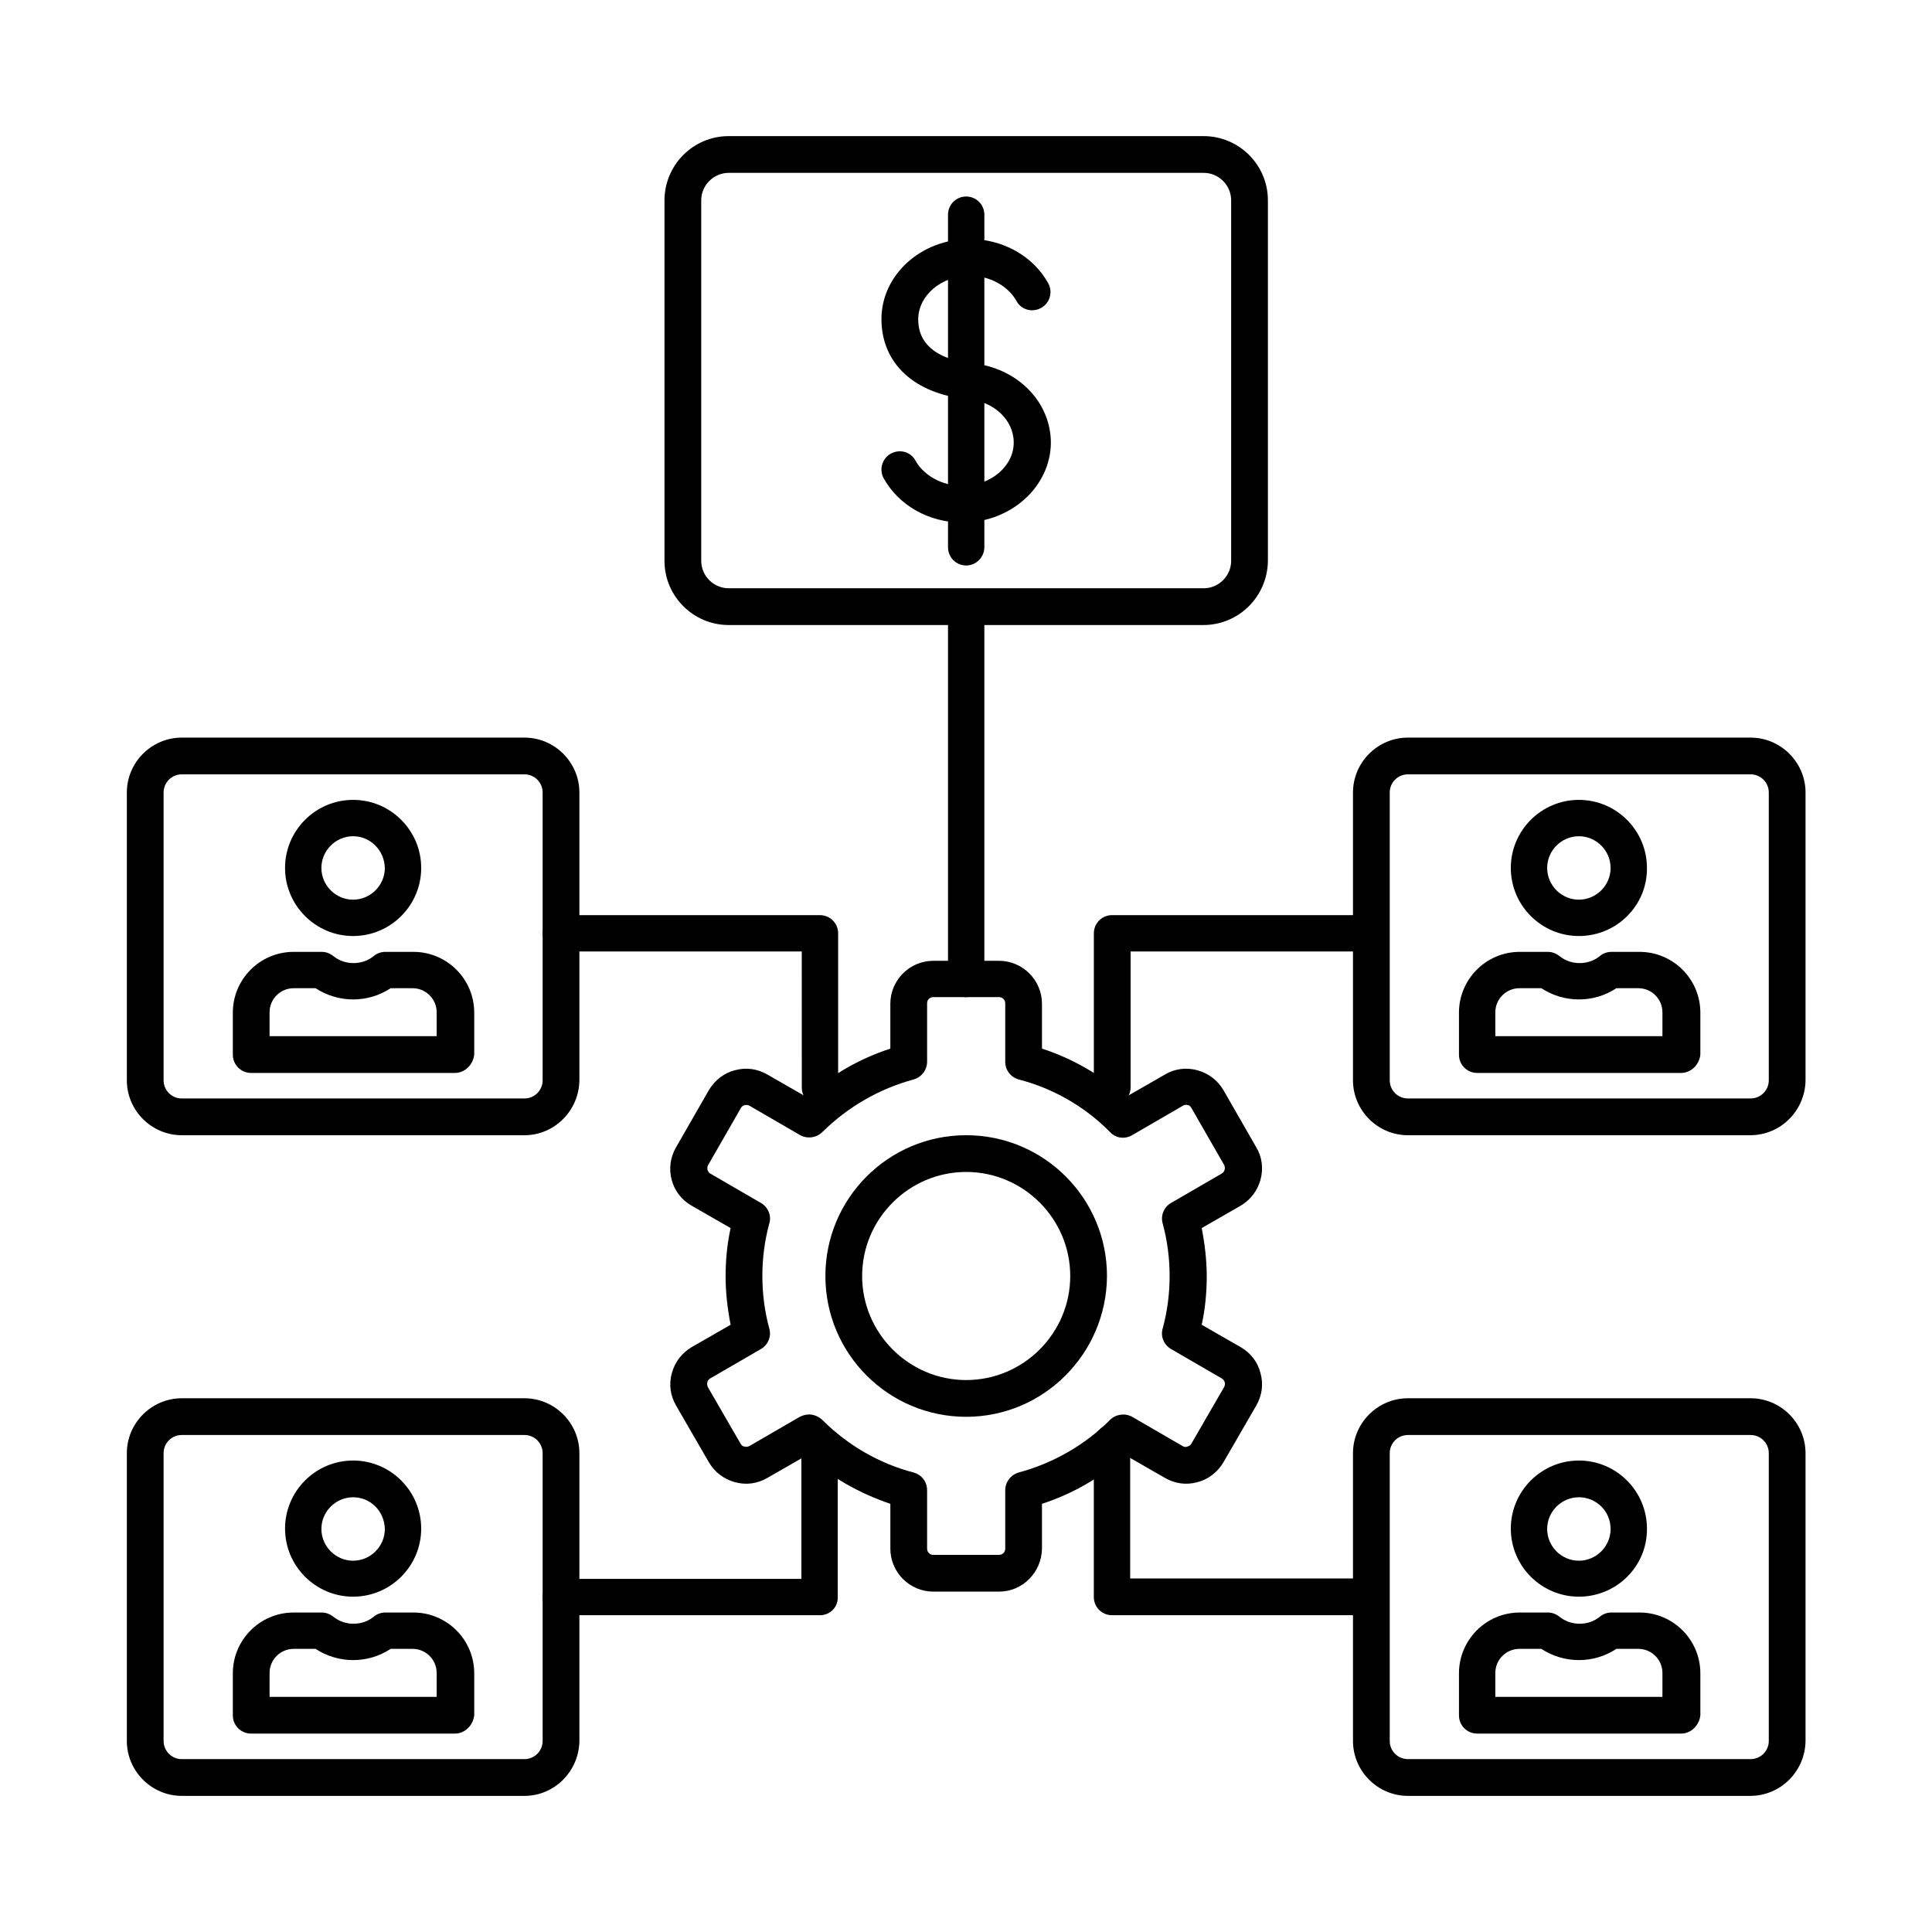 <?xml version="1.0" encoding="UTF-8"?>
<!-- The Best Svg Icon site in the world: iconSvg.co, Visit us! https://iconsvg.co -->
<svg fill="#000000" width="800px" height="800px" version="1.1" viewBox="144 144 512 512" xmlns="http://www.w3.org/2000/svg">
 <g fill-rule="evenodd">
  <path d="m399.02 282.48c-8.816 0-16.812-4.512-20.809-11.684-1.332-2.359-0.41-5.332 1.844-6.559 2.359-1.332 5.332-0.512 6.559 1.844 2.254 3.996 7.074 6.664 12.402 6.664 7.484 0 13.633-5.125 13.633-11.48 0-5.945-5.227-10.867-12.094-11.48-14.145-1.332-22.961-9.43-22.961-21.219 0-11.684 10.457-21.219 23.371-21.219 8.816 0 16.812 4.512 20.809 11.684 1.332 2.359 0.41 5.332-1.844 6.559-2.359 1.332-5.332 0.512-6.559-1.844-2.254-3.996-7.074-6.664-12.402-6.664-7.484 0-13.633 5.227-13.633 11.582 0 9.227 9.84 11.172 14.145 11.582 11.992 1.129 21.012 10.148 21.012 21.117-0.102 11.586-10.555 21.117-23.473 21.117z"/>
  <path d="m400.05 293.86c-2.664 0-4.816-2.152-4.816-4.816v-88.152c0-2.664 2.152-4.816 4.816-4.816 2.664 0 4.816 2.152 4.816 4.816v88.152c0 2.562-2.152 4.816-4.816 4.816z"/>
  <path d="m337.11 189.81c-3.996 0-7.277 3.281-7.277 7.277v95.535c0 3.996 3.281 7.277 7.277 7.277h125.88c3.996 0 7.277-3.281 7.277-7.277v-95.535c0-3.996-3.281-7.277-7.277-7.277zm125.77 119.83h-125.77c-9.328 0-17.016-7.586-17.016-17.016v-95.535c0-9.328 7.586-17.016 17.016-17.016h125.88c9.328 0 17.016 7.586 17.016 17.016v95.535c-0.102 9.43-7.688 17.016-17.117 17.016z"/>
  <path d="m358.43 518.85c1.23 0 2.461 0.512 3.484 1.434 6.664 6.664 15.066 11.582 24.191 13.941 2.152 0.613 3.586 2.461 3.586 4.715v15.477c0 0.922 0.719 1.641 1.641 1.641h17.426c0.922 0 1.641-0.719 1.641-1.641v-15.477c0-2.152 1.434-4.102 3.586-4.715 9.121-2.461 17.527-7.277 24.191-13.941 1.539-1.539 3.996-1.844 5.844-0.82l13.43 7.789c0.512 0.309 1.023 0.203 1.23 0.102 0.203-0.102 0.719-0.203 1.023-0.719l8.711-15.066c0.41-0.82 0.203-1.742-0.613-2.254l-13.43-7.789c-1.949-1.129-2.871-3.383-2.254-5.434 1.23-4.512 1.844-9.227 1.844-13.941s-0.613-9.43-1.844-13.941c-0.613-2.152 0.41-4.406 2.254-5.434l13.43-7.789c0.719-0.41 1.023-1.434 0.613-2.254l-8.711-15.172c-0.309-0.512-0.719-0.719-1.023-0.719-0.203-0.102-0.719-0.102-1.23 0.203l-13.43 7.789c-1.949 1.129-4.305 0.82-5.844-0.82-6.664-6.766-15.066-11.582-24.191-13.941-2.152-0.613-3.586-2.461-3.586-4.715v-15.477c0-0.922-0.719-1.641-1.641-1.641h-17.426c-0.922 0-1.641 0.719-1.641 1.641v15.477c0 2.152-1.434 4.102-3.586 4.715-9.121 2.461-17.426 7.277-24.191 13.941-1.539 1.539-3.996 1.844-5.844 0.82l-13.43-7.789c-0.512-0.309-1.023-0.203-1.23-0.203-0.203 0.102-0.719 0.203-1.023 0.719l-8.711 15.172c-0.309 0.512-0.203 1.023-0.203 1.23 0.102 0.203 0.203 0.719 0.719 1.023l13.43 7.789c1.949 1.129 2.871 3.383 2.254 5.434-1.23 4.512-1.844 9.227-1.844 13.941s0.613 9.43 1.844 13.941c0.613 2.152-0.41 4.406-2.254 5.434l-13.43 7.789c-0.512 0.309-0.719 0.719-0.719 1.023-0.102 0.203-0.102 0.719 0.102 1.23l8.711 15.066c0.309 0.512 0.719 0.719 1.023 0.719 0.203 0.102 0.719 0.102 1.23-0.102l13.43-7.789c0.82-0.406 1.641-0.613 2.461-0.613zm50.328 46.949h-17.426c-6.254 0-11.379-5.125-11.379-11.379v-11.891c-8.199-2.769-15.785-7.074-22.242-12.812l-10.352 5.945c-2.664 1.539-5.637 1.949-8.609 1.129-2.973-0.82-5.332-2.664-6.867-5.227l-8.711-15.066c-1.539-2.664-1.949-5.637-1.129-8.609s2.664-5.332 5.227-6.867l10.352-5.945c-0.82-4.203-1.332-8.508-1.332-12.812s0.41-8.609 1.332-12.812l-10.352-5.945c-5.434-3.074-7.277-10.047-4.102-15.477l8.711-15.172c1.539-2.562 3.996-4.512 6.867-5.227 2.973-0.82 5.945-0.41 8.609 1.129l10.352 5.945c6.457-5.742 14.043-10.148 22.242-12.812v-11.891c0-6.254 5.125-11.379 11.379-11.379h17.426c6.254 0 11.379 5.125 11.379 11.379v11.891c8.199 2.664 15.785 7.074 22.242 12.812l10.352-5.945c2.562-1.539 5.637-1.949 8.609-1.129 2.973 0.82 5.332 2.664 6.867 5.227l8.711 15.172c1.539 2.562 1.949 5.637 1.129 8.609s-2.664 5.332-5.227 6.867l-10.352 5.945c0.82 4.203 1.332 8.508 1.332 12.812s-0.41 8.609-1.332 12.812l10.352 5.945c2.664 1.539 4.512 3.996 5.227 6.867 0.82 2.973 0.41 5.945-1.129 8.609l-8.711 15.066c-1.539 2.562-3.996 4.512-6.867 5.227-2.973 0.82-5.945 0.41-8.609-1.129l-10.352-5.945c-6.457 5.742-14.043 10.148-22.242 12.812v11.891c-0.098 6.254-5.121 11.379-11.375 11.379z"/>
  <path d="m540.28 593.68h44.281v-6.356c0-3.484-2.871-6.356-6.356-6.356h-5.844c-2.973 1.949-6.356 2.973-9.941 2.973-3.484 0-6.969-1.023-9.941-2.973h-5.844c-3.484 0-6.356 2.871-6.356 6.356zm49.199 9.738h-54.02c-2.664 0-4.816-2.152-4.816-4.816v-11.172c0-8.816 7.176-16.094 16.094-16.094h7.484c1.129 0 2.152 0.41 3.074 1.129 1.539 1.23 3.383 1.844 5.332 1.844s3.793-0.613 5.332-1.844c0.82-0.719 1.949-1.129 3.074-1.129h7.484c8.816 0 16.094 7.176 16.094 16.094v11.172c-0.312 2.664-2.465 4.816-5.133 4.816z"/>
  <path d="m562.42 540.79c-4.613 0-8.406 3.793-8.406 8.406 0 4.613 3.793 8.406 8.406 8.406s8.406-3.793 8.406-8.406c-0.004-4.715-3.793-8.406-8.406-8.406zm0 26.344c-9.941 0-18.039-8.098-18.039-18.039s8.098-18.039 18.039-18.039c9.941 0 18.039 8.098 18.039 18.039 0.102 9.941-7.996 18.039-18.039 18.039z"/>
  <path d="m517.11 524.29c-2.664 0-4.816 2.152-4.816 4.816v76.262c0 2.664 2.152 4.816 4.816 4.816h90.82c2.664 0 4.816-2.152 4.816-4.816v-76.262c0-2.664-2.152-4.816-4.816-4.816zm90.719 95.637h-90.719c-7.996 0-14.555-6.559-14.555-14.555v-76.262c0-7.996 6.559-14.555 14.555-14.555h90.82c7.996 0 14.555 6.559 14.555 14.555v76.262c-0.102 7.996-6.559 14.555-14.656 14.555z"/>
  <path d="m562.42 365.61c-4.613 0-8.406 3.793-8.406 8.406s3.793 8.406 8.406 8.406 8.406-3.793 8.406-8.406c-0.004-4.613-3.793-8.406-8.406-8.406zm0 26.445c-9.941 0-18.039-8.098-18.039-18.039s8.098-18.039 18.039-18.039c9.941 0 18.039 8.098 18.039 18.039 0.102 9.941-7.996 18.039-18.039 18.039z"/>
  <path d="m517.11 349.21c-2.664 0-4.816 2.152-4.816 4.816v76.262c0 2.664 2.152 4.816 4.816 4.816h90.82c2.664 0 4.816-2.152 4.816-4.816v-76.262c0-2.664-2.152-4.816-4.816-4.816zm90.719 95.637h-90.719c-7.996 0-14.555-6.559-14.555-14.555v-76.262c0-7.996 6.559-14.555 14.555-14.555h90.82c7.996 0 14.555 6.559 14.555 14.555v76.262c-0.102 7.996-6.559 14.555-14.656 14.555z"/>
  <path d="m540.28 418.6h44.281v-6.356c0-3.484-2.871-6.356-6.356-6.356h-5.844c-2.973 1.949-6.356 2.973-9.941 2.973-3.484 0-6.969-1.023-9.941-2.973h-5.844c-3.484 0-6.356 2.871-6.356 6.356zm49.199 9.738h-54.02c-2.664 0-4.816-2.152-4.816-4.816v-11.172c0-8.816 7.176-16.094 16.094-16.094h7.484c1.129 0 2.152 0.41 3.074 1.129 1.539 1.23 3.383 1.844 5.332 1.844s3.793-0.613 5.332-1.844c0.82-0.719 1.949-1.129 3.074-1.129h7.484c8.816 0 16.094 7.176 16.094 16.094v11.172c-0.312 2.664-2.465 4.816-5.133 4.816z"/>
  <path d="m192.17 349.21c-2.664 0-4.816 2.152-4.816 4.816v76.262c0 2.664 2.152 4.816 4.816 4.816h90.82c2.664 0 4.816-2.152 4.816-4.816v-76.262c0-2.664-2.152-4.816-4.816-4.816zm90.816 95.637h-90.816c-7.996 0-14.555-6.559-14.555-14.555v-76.262c0-7.996 6.559-14.555 14.555-14.555h90.82c7.996 0 14.555 6.559 14.555 14.555v76.262c-0.105 7.996-6.562 14.555-14.559 14.555z"/>
  <path d="m215.44 418.6h44.281v-6.356c0-3.484-2.871-6.356-6.356-6.356h-5.844c-2.973 1.949-6.356 2.973-9.941 2.973-3.484 0-6.969-1.023-9.941-2.973h-5.844c-3.484 0-6.356 2.871-6.356 6.356zm49.102 9.738h-54.02c-2.664 0-4.816-2.152-4.816-4.816v-11.172c0-8.816 7.176-16.094 16.094-16.094h7.484c1.129 0 2.152 0.41 3.074 1.129 1.539 1.23 3.383 1.844 5.332 1.844s3.793-0.613 5.332-1.844c0.82-0.719 1.949-1.129 3.074-1.129h7.484c8.816 0 16.094 7.176 16.094 16.094v11.172c-0.316 2.664-2.469 4.816-5.133 4.816z"/>
  <path d="m237.58 365.61c-4.613 0-8.406 3.793-8.406 8.406s3.793 8.406 8.406 8.406 8.406-3.793 8.406-8.406c-0.105-4.613-3.797-8.406-8.406-8.406zm0 26.445c-9.941 0-18.039-8.098-18.039-18.039s8.098-18.039 18.039-18.039c9.941 0 18.039 8.098 18.039 18.039s-8.098 18.039-18.039 18.039z"/>
  <path d="m215.44 593.68h44.281v-6.356c0-3.484-2.871-6.356-6.356-6.356h-5.84c-2.973 1.949-6.356 2.973-9.941 2.973-3.484 0-6.969-1.023-9.941-2.973h-5.844c-3.484 0-6.356 2.871-6.356 6.356zm49.102 9.738h-54.02c-2.664 0-4.816-2.152-4.816-4.816v-11.172c0-8.816 7.176-16.094 16.094-16.094h7.484c1.129 0 2.152 0.41 3.074 1.129 1.539 1.23 3.383 1.844 5.332 1.844s3.793-0.613 5.332-1.844c0.82-0.719 1.949-1.129 3.074-1.129h7.484c8.816 0 16.094 7.176 16.094 16.094v11.172c-0.316 2.664-2.469 4.816-5.133 4.816z"/>
  <path d="m237.58 540.79c-4.613 0-8.406 3.793-8.406 8.406 0 4.613 3.793 8.406 8.406 8.406s8.406-3.793 8.406-8.406c-0.105-4.715-3.797-8.406-8.406-8.406zm0 26.344c-9.941 0-18.039-8.098-18.039-18.039s8.098-18.039 18.039-18.039c9.941 0 18.039 8.098 18.039 18.039s-8.098 18.039-18.039 18.039z"/>
  <path d="m192.17 524.29c-2.664 0-4.816 2.152-4.816 4.816v76.262c0 2.664 2.152 4.816 4.816 4.816h90.82c2.664 0 4.816-2.152 4.816-4.816v-76.262c0-2.664-2.152-4.816-4.816-4.816zm90.816 95.637h-90.816c-7.996 0-14.555-6.559-14.555-14.555v-76.262c0-7.996 6.559-14.555 14.555-14.555h90.82c7.996 0 14.555 6.559 14.555 14.555v76.262c-0.105 7.996-6.562 14.555-14.559 14.555z"/>
  <path d="m400.05 454.58c-15.172 0-27.574 12.402-27.574 27.574s12.402 27.574 27.574 27.574 27.574-12.402 27.574-27.574-12.406-27.574-27.574-27.574zm0 64.887c-20.602 0-37.312-16.707-37.312-37.312 0-20.602 16.707-37.312 37.312-37.312 20.602 0 37.312 16.707 37.312 37.312-0.105 20.602-16.812 37.312-37.312 37.312z"/>
  <path d="m361.3 572.05h-68.68c-2.664 0-4.816-2.152-4.816-4.816s2.152-4.816 4.816-4.816h63.758v-36.082c0-2.664 2.152-4.816 4.816-4.816 2.664 0 4.816 2.152 4.816 4.816v40.898c0.105 2.664-2.047 4.816-4.711 4.816z"/>
  <path d="m507.37 572.05h-68.68c-2.664 0-4.816-2.152-4.816-4.816v-40.898c0-2.664 2.152-4.816 4.816-4.816 2.664 0 4.816 2.152 4.816 4.816v35.98h63.758c2.664 0 4.816 2.152 4.816 4.816 0.109 2.766-2.047 4.918-4.711 4.918z"/>
  <path d="m361.3 437.05c-2.664 0-4.816-2.152-4.816-4.816l-0.004-36.082h-63.859c-2.664 0-4.816-2.152-4.816-4.816 0-2.664 2.152-4.816 4.816-4.816h68.68c2.664 0 4.816 2.152 4.816 4.816v40.898c0 2.664-2.152 4.816-4.816 4.816z"/>
  <path d="m438.7 437.05c-2.664 0-4.816-2.152-4.816-4.816v-40.898c0-2.664 2.152-4.816 4.816-4.816h68.68c2.664 0 4.816 2.152 4.816 4.816 0 2.664-2.152 4.816-4.816 4.816h-63.758v35.98c-0.004 2.66-2.156 4.918-4.922 4.918z"/>
  <path d="m400.05 408.25c-2.664 0-4.816-2.152-4.816-4.816v-98.508c0-2.664 2.152-4.816 4.816-4.816 2.664 0 4.816 2.152 4.816 4.816v98.508c0 2.562-2.152 4.816-4.816 4.816z"/>
 </g>
</svg>